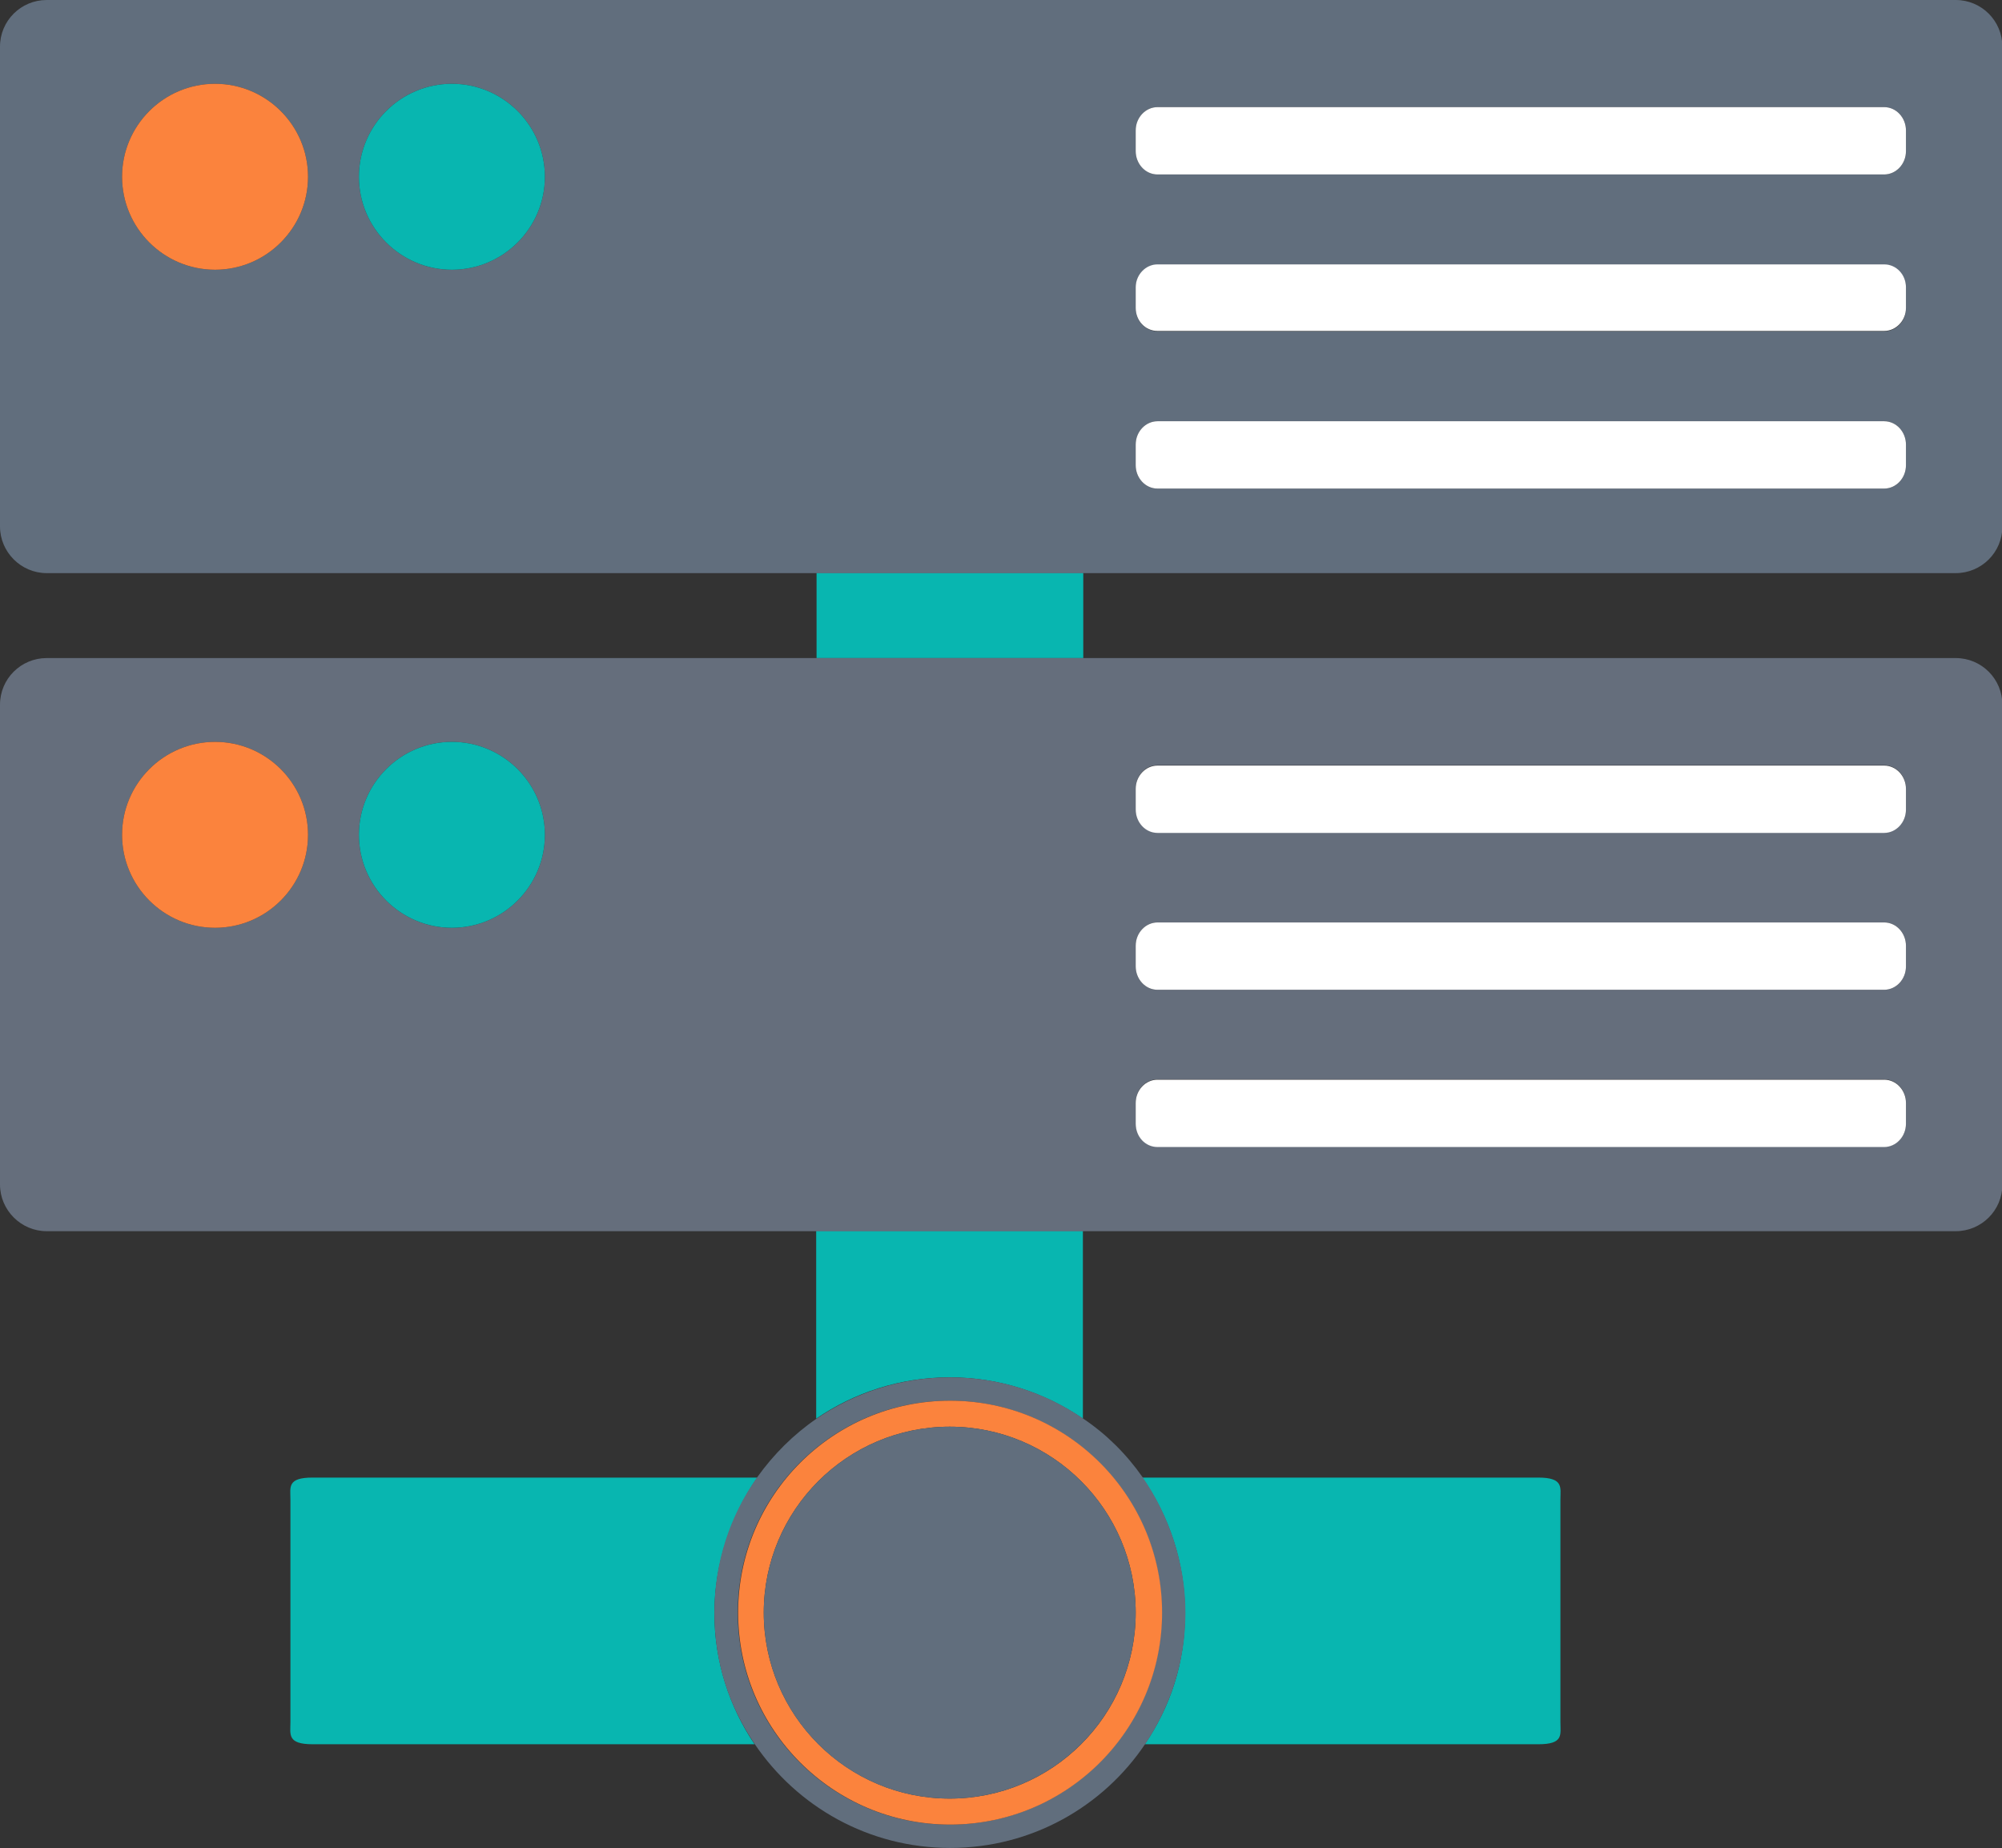 <?xml version="1.0" encoding="UTF-8"?>
<svg id="Object" xmlns="http://www.w3.org/2000/svg" version="1.1" viewBox="0 0 523.2 483.1">
  <rect x="0" y="0" width="523.2" height="483.1" fill="#333333" stroke="none"/>
  <defs>
    <style>
      .cls-1 {
        fill: #08b6b0;
      }

      .cls-1, .cls-2, .cls-3, .cls-4, .cls-5 {
        stroke-width: 0px;
      }

      .cls-2 {
        fill: #656e7c;
      }

      .cls-3 {
        fill: #fb833d;
      }

      .cls-4 {
        fill: #fff;
      }

      .cls-5 {
        fill: #616e7d;
      }
    </style>
  </defs>
  <rect class="cls-1" x="213.4" y="149.7" width="69.7" height="22.3"/>
  <path class="cls-1" d="M248.2,360c12.9,0,24.9,4,34.8,10.8v-49.1h-69.7v49.1c9.9-6.8,21.9-10.8,34.9-10.8Z"/>
  <path class="cls-1" d="M81.7,386.2c-6.7,0-5.8,2.5-5.8,5.7v58.3c0,3.1-.9,5.7,5.8,5.7h115.5c-6.6-9.8-10.5-21.6-10.5-34.3s4.2-25.3,11.2-35.4h-116.3Z"/>
  <path class="cls-1" d="M402,386.2h-103.5c7,10,11.2,22.2,11.2,35.4s-3.9,24.5-10.5,34.3h102.8c6.7,0,5.8-2.5,5.8-5.7v-58.3c0-3.1.9-5.7-5.8-5.7Z"/>
  <path class="cls-5" d="M12.2,0C5.5,0,0,5.4,0,12.2v125.4c0,6.7,5.5,12.2,12.2,12.2h498.9c6.7,0,12.2-5.4,12.2-12.2V12.2c0-6.7-5.4-12.2-12.2-12.2H12.2ZM56.2,70.5c-13.4,0-24.3-10.9-24.3-24.3s10.9-24.3,24.3-24.3,24.3,10.9,24.3,24.3-10.9,24.3-24.3,24.3ZM118.1,70.5c-13.4,0-24.3-10.9-24.3-24.3s10.9-24.3,24.3-24.3,24.3,10.9,24.3,24.3-10.9,24.3-24.3,24.3ZM498.1,121.6c0,3.3-2.5,6.1-5.7,6.1h-189.9c-3.1,0-5.7-2.7-5.7-6.1v-5.4c0-3.3,2.5-6.1,5.7-6.1h189.9c3.1,0,5.7,2.7,5.7,6.1v5.4ZM498.1,80.6c0,3.3-2.5,6-5.7,6h-189.9c-3.1,0-5.7-2.7-5.7-6v-5.4c0-3.3,2.5-6,5.7-6h189.9c3.1,0,5.7,2.7,5.7,6v5.4ZM498.1,39.5c0,3.3-2.5,6.1-5.7,6.1h-189.9c-3.1,0-5.7-2.7-5.7-6.1v-5.4c0-3.3,2.5-6.1,5.7-6.1h189.9c3.1,0,5.7,2.7,5.7,6.1v5.4Z"/>
  <path class="cls-3" d="M56.2,21.9c-13.4,0-24.3,10.9-24.3,24.3s10.9,24.3,24.3,24.3,24.3-10.9,24.3-24.3-10.9-24.3-24.3-24.3Z"/>
  <path class="cls-1" d="M93.8,46.2c0,13.4,10.9,24.3,24.3,24.3s24.3-10.9,24.3-24.3-10.9-24.3-24.3-24.3-24.3,10.9-24.3,24.3Z"/>
  <path class="cls-4" d="M302.5,28c-3.1,0-5.7,2.7-5.7,6.1v5.4c0,3.3,2.5,6.1,5.7,6.1h189.9c3.1,0,5.7-2.7,5.7-6.1v-5.4c0-3.3-2.5-6.1-5.7-6.1h-189.9Z"/>
  <path class="cls-4" d="M302.5,69.1c-3.1,0-5.7,2.7-5.7,6v5.4c0,3.3,2.5,6,5.7,6h189.9c3.1,0,5.7-2.7,5.7-6v-5.4c0-3.3-2.5-6-5.7-6h-189.9Z"/>
  <path class="cls-4" d="M302.5,110.1c-3.1,0-5.7,2.7-5.7,6.1v5.4c0,3.3,2.5,6.1,5.7,6.1h189.9c3.1,0,5.7-2.7,5.7-6.1v-5.4c0-3.3-2.5-6.1-5.7-6.1h-189.9Z"/>
  <path class="cls-2" d="M283.1,172H12.2c-6.7,0-12.2,5.4-12.2,12.2v125.4c0,6.7,5.5,12.2,12.2,12.2h498.9c6.7,0,12.2-5.4,12.2-12.2v-125.4c0-6.7-5.4-12.2-12.2-12.2h-228ZM56.2,242.5c-13.4,0-24.3-10.9-24.3-24.3s10.9-24.3,24.3-24.3,24.3,10.9,24.3,24.3-10.9,24.3-24.3,24.3ZM118.1,242.5c-13.4,0-24.3-10.9-24.3-24.3s10.9-24.3,24.3-24.3,24.3,10.9,24.3,24.3-10.9,24.3-24.3,24.3ZM498.1,293.6c0,3.4-2.5,6.1-5.7,6.1h-189.9c-3.1,0-5.7-2.7-5.7-6.1v-5.4c0-3.3,2.5-6.1,5.7-6.1h189.9c3.1,0,5.7,2.7,5.7,6.1v5.4ZM498.1,252.6c0,3.3-2.5,6.1-5.7,6.1h-189.9c-3.1,0-5.7-2.7-5.7-6.1v-5.4c0-3.3,2.5-6.1,5.7-6.1h189.9c3.1,0,5.7,2.7,5.7,6.1v5.4ZM498.1,211.5c0,3.3-2.5,6.1-5.7,6.1h-189.9c-3.1,0-5.7-2.7-5.7-6.1v-5.4c0-3.3,2.5-6.1,5.7-6.1h189.9c3.1,0,5.7,2.7,5.7,6.1v5.4Z"/>
  <path class="cls-3" d="M56.2,193.9c-13.4,0-24.3,10.9-24.3,24.3s10.9,24.3,24.3,24.3,24.3-10.9,24.3-24.3-10.9-24.3-24.3-24.3Z"/>
  <path class="cls-1" d="M93.8,218.2c0,13.4,10.9,24.3,24.3,24.3s24.3-10.9,24.3-24.3-10.9-24.3-24.3-24.3-24.3,10.9-24.3,24.3Z"/>
  <path class="cls-4" d="M302.5,200.1c-3.1,0-5.7,2.7-5.7,6.1v5.4c0,3.3,2.5,6.1,5.7,6.1h189.9c3.1,0,5.7-2.7,5.7-6.1v-5.4c0-3.3-2.5-6.1-5.7-6.1h-189.9Z"/>
  <path class="cls-4" d="M302.5,241.1c-3.1,0-5.7,2.7-5.7,6.1v5.4c0,3.3,2.5,6.1,5.7,6.1h189.9c3.1,0,5.7-2.7,5.7-6.1v-5.4c0-3.3-2.5-6.1-5.7-6.1h-189.9Z"/>
  <path class="cls-4" d="M302.5,282.2c-3.1,0-5.7,2.7-5.7,6.1v5.4c0,3.4,2.5,6.1,5.7,6.1h189.9c3.1,0,5.7-2.7,5.7-6.1v-5.4c0-3.3-2.5-6.1-5.7-6.1h-189.9Z"/>
  <path class="cls-5" d="M283.1,370.8c-9.9-6.8-21.9-10.8-34.8-10.8s-24.9,4-34.9,10.8c-6,4.1-11.3,9.4-15.5,15.3-7.1,10-11.2,22.2-11.2,35.4s3.9,24.5,10.5,34.3c11.1,16.4,29.8,27.2,51.1,27.2s40-10.8,51-27.2c6.6-9.8,10.5-21.6,10.5-34.3s-4.2-25.3-11.2-35.4c-4.2-6-9.4-11.2-15.5-15.3ZM303.6,421.5c0,30.6-24.8,55.4-55.4,55.4s-55.4-24.8-55.4-55.4,24.8-55.4,55.4-55.4,55.4,24.8,55.4,55.4Z"/>
  <path class="cls-3" d="M192.9,421.5c0,30.6,24.8,55.4,55.4,55.4s55.4-24.8,55.4-55.4-24.8-55.4-55.4-55.4-55.4,24.8-55.4,55.4ZM296.8,421.5c0,26.9-21.8,48.6-48.6,48.6s-48.6-21.8-48.6-48.6,21.8-48.6,48.6-48.6,48.6,21.8,48.6,48.6Z"/>
  <path class="cls-5" d="M199.6,421.5c0,26.9,21.8,48.6,48.6,48.6s48.6-21.8,48.6-48.6-21.8-48.6-48.6-48.6-48.6,21.8-48.6,48.6Z"/>
</svg>